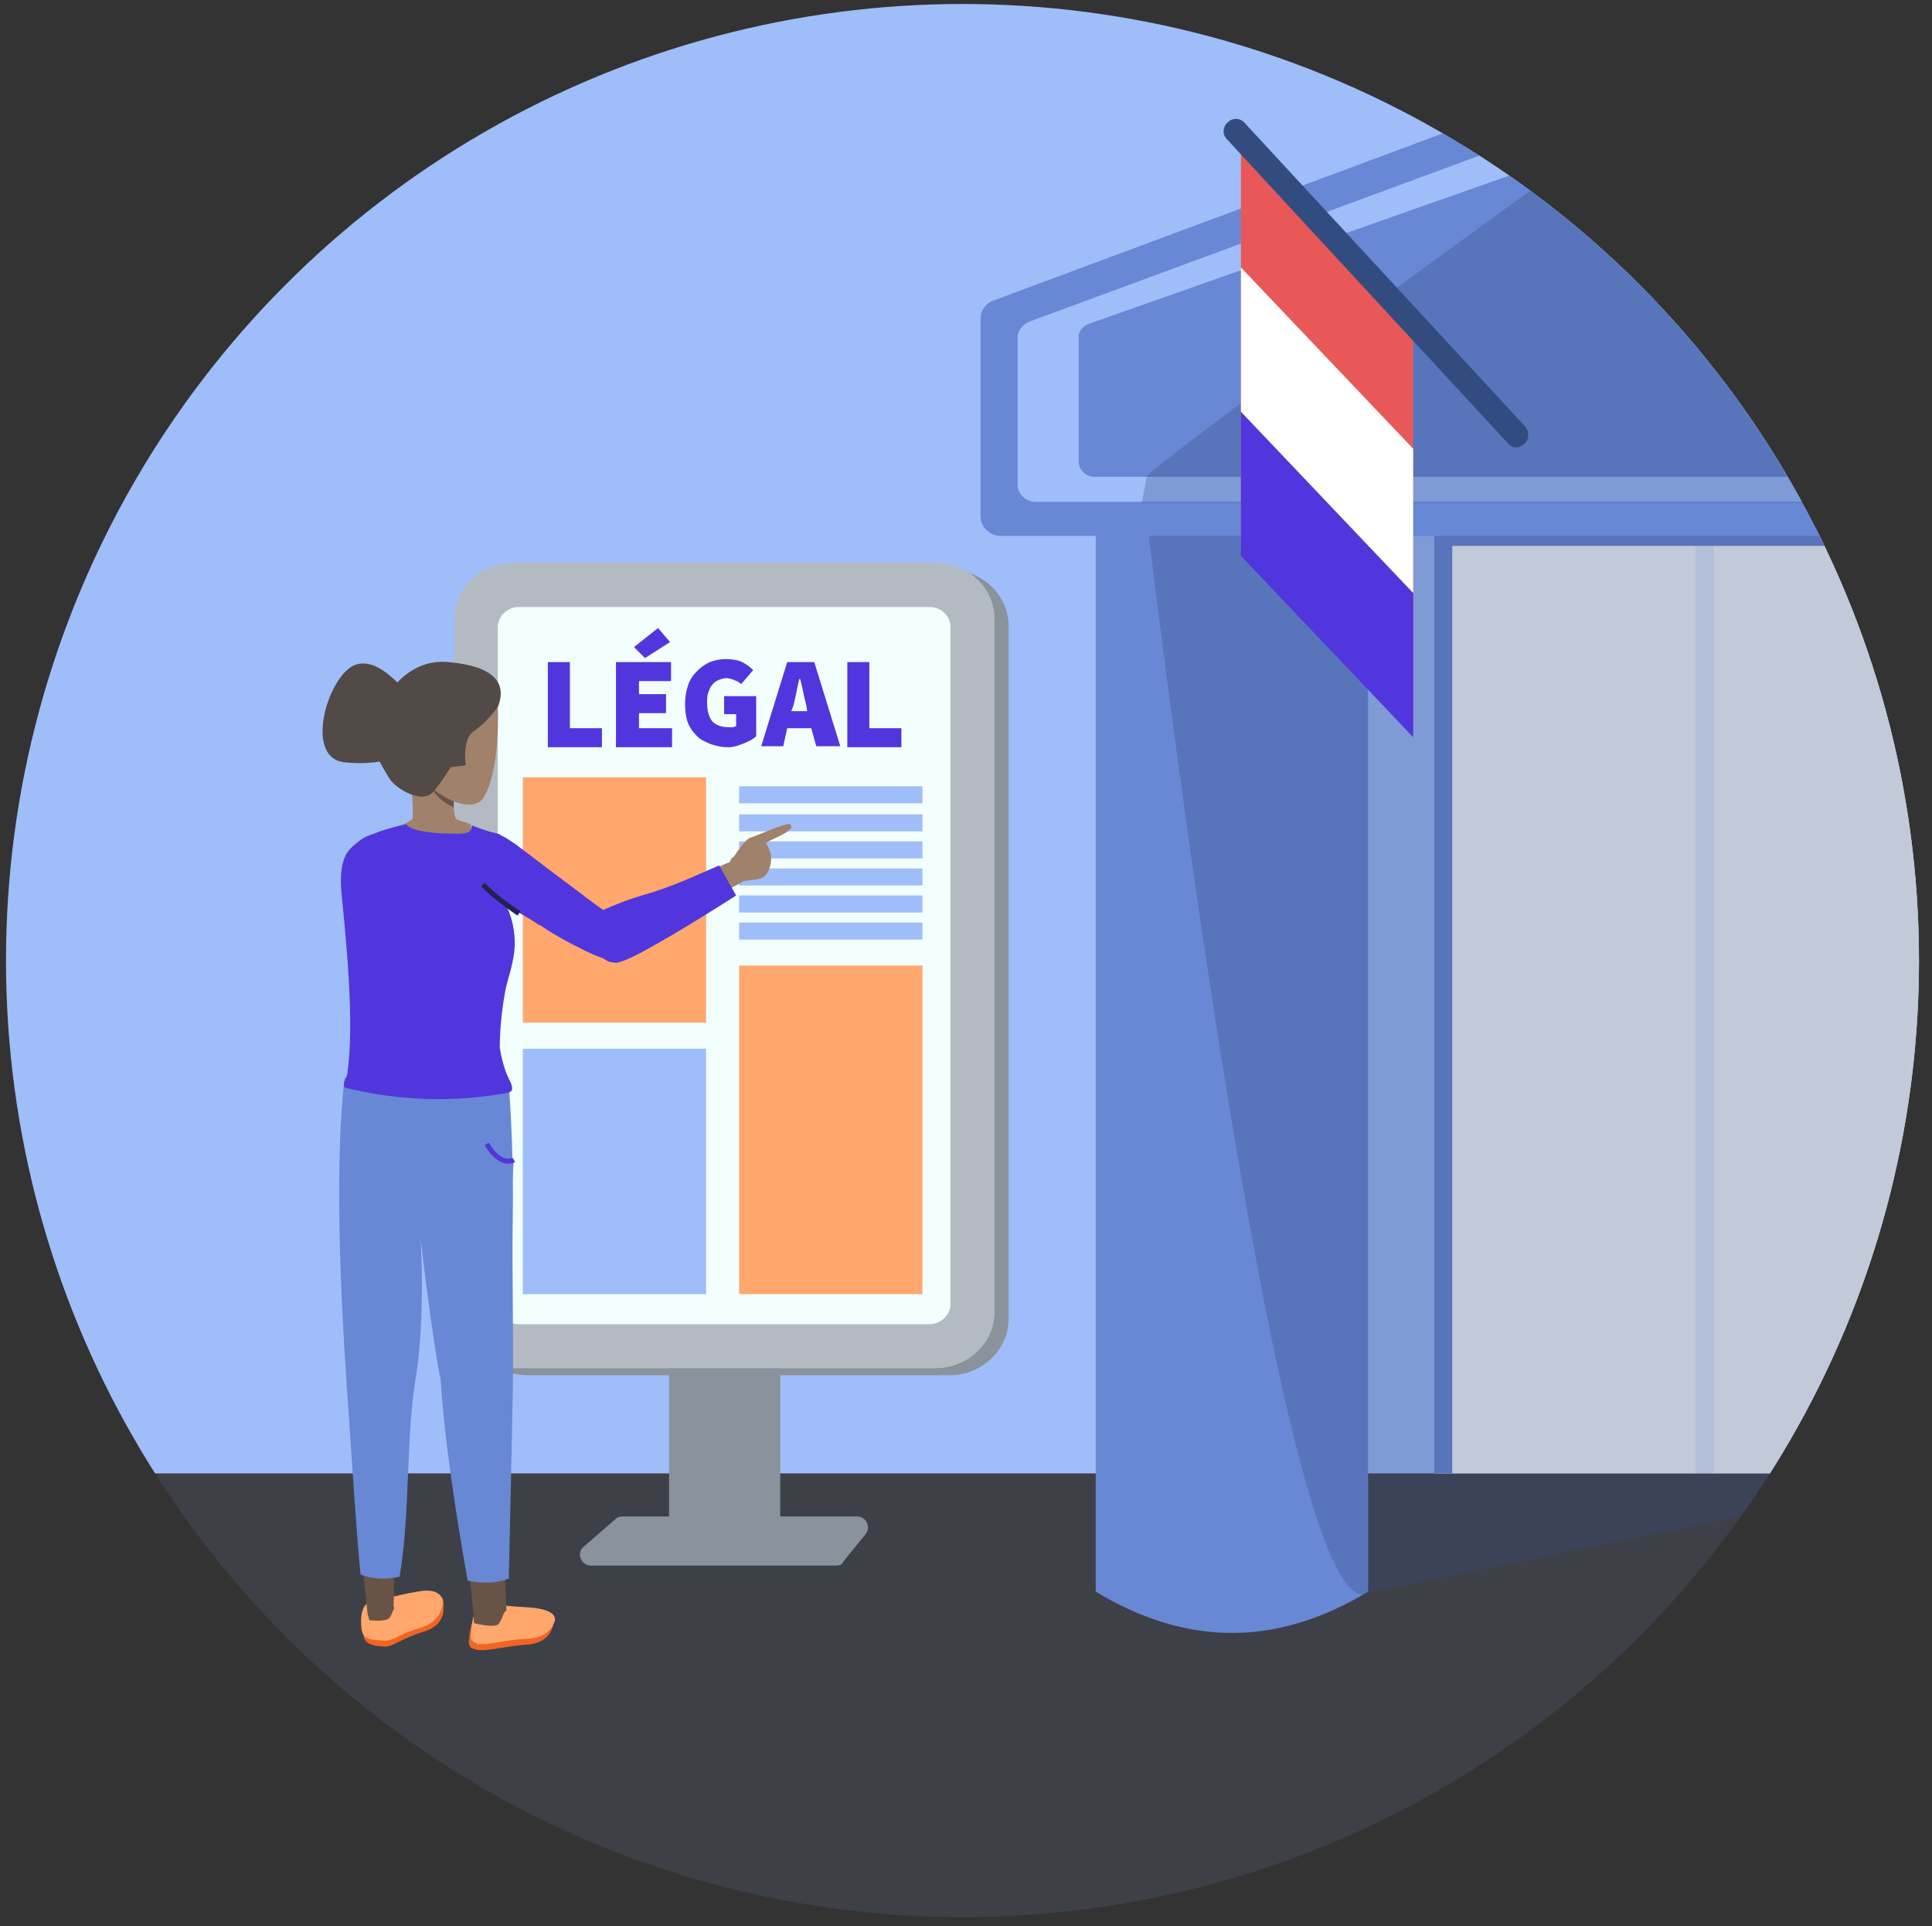 <?xml version="1.0" encoding="utf-8"?>
<!-- Generator: Adobe Illustrator 25.1.0, SVG Export Plug-In . SVG Version: 6.00 Build 0)  -->
<svg version="1.1" id="Calque_1" xmlns="http://www.w3.org/2000/svg" xmlns:xlink="http://www.w3.org/1999/xlink" x="0px" y="0px"
	 viewBox="0 0 192.9 192.3" style="enable-background:new 0 0 192.9 192.3;" xml:space="preserve">
<rect x="0" y="0" width="192.9" height="192.3" fill="#333333" stroke="none"/>
<style type="text/css">
	.st0{clip-path:url(#SVGID_2_);}
	.st1{opacity:0.1;fill:#99B4FF;enable-background:new    ;}
	.st2{fill:#A29EE5;}
	.st3{fill:none;stroke:#FFFFFF;stroke-miterlimit:10;}
	.st4{fill:#D6D4FF;}
	.st5{fill:#9FBDF9;}
	.st6{fill:#FFFFFF;}
	.st7{opacity:0.2;fill:#99B4FF;enable-background:new    ;}
	.st8{fill:#6888D5;}
	.st9{opacity:0.3;fill:#334C7F;}
	.st10{fill:#8A929B;}
	.st11{fill:#B4BAC1;}
	.st12{fill:#F3FEFF;}
	.st13{fill:#FFA76C;}
	.st14{fill:#5236DD;}
	.st15{opacity:0.61;}
	.st16{fill:#334C7F;}
	.st17{fill:#E85858;}
	.st18{clip-path:url(#SVGID_8_);}
	.st19{fill:#F06522;}
	.st20{fill:#685446;}
	.st21{fill:none;stroke:#5236DD;stroke-width:0.5;stroke-miterlimit:10;}
	.st22{fill:#A0816A;}
	.st23{fill:none;stroke:#222251;stroke-width:0.5;stroke-miterlimit:10;}
	.st24{fill:#514A46;}
</style>
<g id="Groupe_1726">
	<g id="Groupe_1725">
		<g>
			<g>
				<defs>
					<circle id="SVGID_1_" cx="96.1" cy="95.9" r="95.5"/>
				</defs>
				<clipPath id="SVGID_2_">
					<use xlink:href="#SVGID_1_"  style="overflow:visible;"/>
				</clipPath>
				<g class="st0">
					<g id="Groupe_1724">
						<g id="Groupe_1723">
							<rect id="Rectangle_994" x="-16.8" y="-7.4" class="st1" width="214.4" height="199.7"/>
							<path id="Tracé_3955" class="st2" d="M-31.8,131.8l22.4-0.6c0,0,1.1-7-0.8-10.8s-4.7-10.8-4-15.4s-0.5-11.1-4.6-13.4
								s-5.7-7.2-5.8-11.9s-0.8-9.7-4.8-12.2s-4.8-5.4-5.4-9s-2-7-6.1-5.1c-1.2,0.5-3.6,3.7-2.2,9.2s3,7.9,2.3,14s0.8,9.5,3.1,12
								s2.5,7.3,1.3,12.7s-1.3,9.7,1,13.2C-31.1,121.1-31.8,131.8-31.8,131.8z"/>
							<path id="Tracé_3956" class="st3" d="M-16.8,132.6c-7.3-26-18.6-63.9-22.4-71.6"/>
							<path id="Tracé_3957" class="st4" d="M-62.8,64.4c5.3-2.7,10,1.1,11.9,4.2c1.9,3.1,2.1,8.7,5.8,11.8c3.7,3.1,6.2,3.8,8.2,9
								s0.7,8.6,4.7,11.3s7.8,6.2,8.4,11.5c0.6,5.3,1.5,8.2,4.2,11s4.5,9.4,4.5,9.4h-22.5c0,0-3.1-0.3-5.1-7.9
								c-2-7.6-0.4-9.8-2.8-13.9c-2.4-4.1-5.4-4.7-7.1-10.1s-0.8-6.6-4.4-10.6c-3.6-4-4-8.9-4-14.1C-61.1,71.9-67.1,66.6-62.8,64.4z
								"/>
							<path id="Tracé_3958" class="st3" d="M-28,132.6c-7.3-25.9-25.5-59.6-31.9-65.4"/>
							<rect id="Rectangle_995" x="-45.6" y="130.8" class="st5" width="41" height="16.3"/>
							<path id="Tracé_3959" class="st5" d="M207,147.1H-25.8v-164l193.3-2.9l34.7-3l4.6,11.5v158.4H207z"/>
							<rect id="Rectangle_996" x="143.3" y="52.7" class="st6" width="55.9" height="94.4"/>
							<rect id="Rectangle_997" x="169.3" y="52.7" class="st7" width="1.8" height="94.4"/>
							<rect id="Rectangle_998" x="143.2" y="52.7" class="st8" width="1.8" height="94.4"/>
							<rect id="Rectangle_998_5_" x="143.3" y="52.7" class="st8" width="54.4" height="1.8"/>
							<path id="Rectangle_998_1_" class="st8" d="M109.4,49.2h27.2v109.7c-9.1,5.5-18.1,5.5-27.2,0V49.2z"/>
							<path id="Rectangle_998_4_" class="st9" d="M114.2,49.3h83.7l-7.9,98.7l-53.3,11C127.6,164.4,114.2,49.3,114.2,49.3z"/>
							<rect id="Rectangle_996_2_" x="-14.7" y="-48.7" class="st6" width="55.9" height="27.8"/>
							<rect id="Rectangle_998_2_" x="-14.8" y="-48.7" class="st8" width="1.8" height="27.8"/>
							<rect id="Rectangle_996_3_" x="59.2" y="-48.7" class="st6" width="55.9" height="27.8"/>
							<path id="Rectangle_996_1_" class="st8" d="M99.2,30L157,8.5c0.4-0.2,0.9-0.2,1.4,0L216.3,30c0.8,0.3,1.3,1,1.3,1.9v19.6
								c0,1.1-0.9,2-2,2H99.9c-1.1,0-2-0.9-2-2V31.8C97.9,31,98.4,30.3,99.2,30z"/>
							<path id="Rectangle_996_4_" class="st5" d="M102.8,32.1L157.3,12c0.4-0.1,0.8-0.1,1.2,0l51.3,18.6c0.7,0.3,1.2,0.9,1.2,1.6
								l0,16.2c0,1-0.8,1.7-1.8,1.7H103.4c-1,0-1.8-0.8-1.8-1.7l0-14.7C101.6,33,102.1,32.4,102.8,32.1z"/>
							<path id="Rectangle_996_5_" class="st8" d="M108.8,32.3l48.5-17.1c0.4-0.1,0.7-0.1,1.1,0L204,31c0.6,0.2,1,0.8,1,1.4l0,13.7
								c0,0.8-0.7,1.5-1.6,1.5h-94.1c-0.9,0-1.6-0.7-1.6-1.5l0-12.5C107.7,33.1,108.1,32.5,108.8,32.3z"/>
							<rect id="Rectangle_998_3_" x="59.2" y="-48.7" class="st8" width="1.8" height="27.8"/>
							<path id="Tracé_3980" class="st7" d="M96.8,76l-1-0.4l-7.3,5.1l-16.3,7.6l-6.4-12.4H53.4v33.4h43.4V76z"/>
							<g id="Groupe_1720">
								<g id="Groupe_1716">
									<path id="Rectangle_1006" class="st10" d="M52.7,56.9h42.1c3.3,0,5.9,2.5,5.9,5.6v69.2c0,3.1-2.7,5.6-5.9,5.6H52.7
										c-3.3,0-5.9-2.5-5.9-5.6V62.5C46.8,59.4,49.5,56.9,52.7,56.9z"/>
									<path id="Rectangle_1006_1_" class="st10" d="M68,134h8.7c0.7,0,1.2,0.6,1.2,1.3v16.4c0,0.7-0.6,1.3-1.2,1.3H68
										c-0.7,0-1.2-0.6-1.2-1.3v-16.4C66.7,134.6,67.3,134,68,134z"/>
									<path id="Rectangle_1007" class="st11" d="M51.3,56.2h42.1c3.3,0,5.9,2.5,5.9,5.6V131c0,3.1-2.7,5.6-5.9,5.6H51.3
										c-3.3,0-5.9-2.5-5.9-5.6V61.8C45.3,58.7,48,56.2,51.3,56.2z"/>
									<path id="Rectangle_1008" class="st12" d="M51.8,60.6h41c1.2,0,2.1,0.9,2.1,2v67.6c0,1.1-1,2-2.1,2h-41
										c-1.2,0-2.1-0.9-2.1-2V62.6C49.7,61.5,50.7,60.6,51.8,60.6z"/>
									<rect x="52.2" y="77.6" class="st13" width="18.3" height="24.5"/>
									<rect x="73.8" y="78.5" class="st5" width="18.3" height="1.7"/>
									<rect x="73.8" y="81.3" class="st5" width="18.3" height="1.7"/>
									<rect x="73.8" y="84" class="st5" width="18.3" height="1.7"/>
									<rect x="73.8" y="86.7" class="st5" width="18.3" height="1.7"/>
									<rect x="73.8" y="89.4" class="st5" width="18.3" height="1.7"/>
									<rect x="73.8" y="92.1" class="st5" width="18.3" height="1.7"/>
									<rect x="52.2" y="104.7" class="st5" width="18.3" height="24.5"/>
									<rect x="73.8" y="96.4" class="st13" width="18.3" height="32.8"/>
									<path class="st10" d="M83.5,156.3H59c-1,0-1.5-1.3-0.7-1.9l3.1-2.7c0.2-0.2,0.4-0.3,0.7-0.3h23.5c0.9,0,1.4,1.1,0.8,1.8
										l-2.2,2.7C84.1,156.2,83.8,156.3,83.5,156.3z"/>
									<g>
										<path class="st14" d="M54.7,66.1h2.2v6.6h3.2v1.9h-5.4V66.1z"/>
										<path class="st14" d="M61.6,66.1H67v1.9h-3.2v1.3h2.7v1.9h-2.7v1.5h3.3v1.9h-5.6V66.1z M63.3,64.6l2.4-1.9l1.2,1.4
											l-2.5,1.6L63.3,64.6z"/>
										<path class="st14" d="M72.7,74.6c-0.6,0-1.1-0.1-1.7-0.3c-0.5-0.2-1-0.4-1.4-0.8c-0.4-0.4-0.7-0.8-0.9-1.3
											c-0.2-0.5-0.3-1.2-0.3-1.9c0-0.7,0.1-1.3,0.3-1.9s0.5-1,0.9-1.4c0.4-0.4,0.8-0.7,1.3-0.9c0.5-0.2,1-0.3,1.6-0.3
											c0.6,0,1.2,0.1,1.6,0.3s0.8,0.5,1.1,0.8l-1.2,1.4c-0.2-0.2-0.4-0.3-0.7-0.4c-0.2-0.1-0.5-0.2-0.8-0.2
											c-0.3,0-0.5,0.1-0.8,0.2c-0.2,0.1-0.5,0.3-0.6,0.5c-0.2,0.2-0.3,0.5-0.4,0.8c-0.1,0.3-0.1,0.6-0.1,1
											c0,0.8,0.2,1.4,0.5,1.8c0.4,0.4,0.9,0.6,1.7,0.6c0.1,0,0.2,0,0.4,0c0.1,0,0.2-0.1,0.3-0.1v-1.2h-1.2v-1.8h3.2v4
											c-0.3,0.3-0.7,0.5-1.2,0.7S73.3,74.6,72.7,74.6z"/>
										<path class="st14" d="M81,72.7h-2.4l-0.4,1.8H76l2.6-8.4h2.7l2.6,8.4h-2.4L81,72.7z M80.6,71l-0.1-0.6
											c-0.1-0.4-0.2-0.8-0.3-1.3c-0.1-0.5-0.2-0.9-0.3-1.3h-0.1c-0.1,0.4-0.2,0.9-0.3,1.4c-0.1,0.5-0.2,0.9-0.3,1.3L79,71H80.6z
											"/>
										<path class="st14" d="M84.6,66.1h2.2v6.6H90v1.9h-5.4V66.1z"/>
									</g>
								</g>
							</g>
							<g class="st15">
								<path class="st16" d="M124-42h3.5l1.9,5.1c0.1,0.3,0.2,0.7,0.3,1.1c0.1,0.4,0.2,0.7,0.3,1.1h0.1c0.1-0.4,0.2-0.7,0.3-1.1
									s0.2-0.7,0.3-1.1l1.8-5.1h3.5v12.3h-3v-3.6c0-0.3,0-0.7,0-1c0-0.4,0.1-0.8,0.1-1.2c0-0.4,0.1-0.8,0.1-1.2
									c0.1-0.4,0.1-0.7,0.1-1h-0.1l-1,3l-1.5,4.1h-1.7l-1.5-4.1l-1-3h-0.1c0,0.3,0.1,0.6,0.1,1c0.1,0.4,0.1,0.8,0.1,1.2
									c0,0.4,0.1,0.8,0.1,1.2c0,0.4,0,0.7,0,1v3.6H124V-42z"/>
								<path class="st16" d="M146.5-32.2H143l-0.6,2.6h-3.3l3.8-12.3h4l3.8,12.3h-3.5L146.5-32.2z M145.9-34.8l-0.2-0.9
									c-0.2-0.6-0.3-1.2-0.5-1.9c-0.2-0.7-0.3-1.4-0.5-2h-0.1c-0.1,0.6-0.3,1.3-0.4,2c-0.1,0.7-0.3,1.3-0.4,1.9l-0.2,0.9H145.9z"
									/>
								<path class="st16" d="M153.6-42h3.3v12.3h-3.3V-42z"/>
								<path class="st16" d="M168.2-29.6l-2.1-4.1h-1.3v4.1h-3.3V-42h4.7c0.7,0,1.3,0.1,1.9,0.2c0.6,0.1,1.1,0.3,1.6,0.6
									c0.4,0.3,0.8,0.7,1.1,1.2c0.3,0.5,0.4,1.2,0.4,1.9c0,0.9-0.2,1.6-0.5,2.2c-0.4,0.6-0.8,1-1.5,1.4l2.7,4.8H168.2z
									 M164.8-36.3h1.2c1.3,0,2-0.5,2-1.6c0-0.5-0.2-0.9-0.5-1.1c-0.3-0.2-0.8-0.3-1.5-0.3h-1.2V-36.3z"/>
								<path class="st16" d="M175.4-42h3.3v12.3h-3.3V-42z"/>
								<path class="st16" d="M183.3-42h8v2.7h-4.7v1.9h4v2.7h-4v2.2h4.9v2.7h-8.2V-42z"/>
							</g>
							<path id="Rectangle_996_6_" class="st9" d="M158.3,15.2L203.9,31c0.6,0.2,1,0.8,1,1.4l0,13.7c0,0.8,0.2,4.1-0.7,4.1H114
								l0.5-2.6C113.5,47.6,157.9,15.1,158.3,15.2z"/>
							<polygon class="st17" points="141.1,72.4 123.9,54.3 123.9,14.7 141.1,32.8 							"/>
							<polygon class="st14" points="141.1,73.6 123.9,55.5 123.9,41.1 141.1,59.2 							"/>
							<polygon class="st6" points="141.1,59.2 123.9,41.1 123.9,26.7 141.1,44.8 							"/>
							<path class="st16" d="M152.2,44.3c0,0-0.9,0.9-1.7-0.1l-28-30.3c-0.5-0.5-0.4-1.3,0.1-1.7v0c0.5-0.5,1.3-0.4,1.7,0.1l28,30.3
								C152.7,43.1,152.7,43.9,152.2,44.3z"/>
						</g>
					</g>
				</g>
			</g>
			<g>
				<defs>
					<circle id="SVGID_3_" cx="96.1" cy="95.9" r="95.5"/>
				</defs>
				<clipPath id="SVGID_4_">
					<use xlink:href="#SVGID_3_"  style="overflow:visible;"/>
				</clipPath>
			</g>
			<g>
				<defs>
					<circle id="SVGID_5_" cx="96.1" cy="95.9" r="95.5"/>
				</defs>
				<clipPath id="SVGID_6_">
					<use xlink:href="#SVGID_5_"  style="overflow:visible;"/>
				</clipPath>
			</g>
			<g>
				<defs>
					<circle id="SVGID_7_" cx="96.1" cy="95.5" r="95.5"/>
				</defs>
				<clipPath id="SVGID_8_">
					<use xlink:href="#SVGID_7_"  style="overflow:visible;"/>
				</clipPath>
				<g id="Groupe_1694" class="st18">
					<g id="Groupe_1693">
						<path id="Tracé_3880" class="st19" d="M37.2,160.3c0,0,6.5,1,6.9-0.9c0.2,0.3,0.2,0.6,0.2,1c0,0.5,0,1.9-2,2.5
							c-2.3,0.7-3,1.5-3.9,1.5c-1.7-0.1-2.4-0.5-2-2C36.7,160.2,37.2,160.3,37.2,160.3z"/>
						<path id="Tracé_3881" class="st13" d="M36.9,160c0,0,2.9-0.8,4.8-1.1c2-0.4,2.5,0.5,2.5,1c0,0.5-0.2,2-2.2,2.6
							c-2.3,0.7-2.7,1.3-3.6,1.3c-1.1-0.1-2.1,0-2.3-1.1C35.8,160.1,36.9,160,36.9,160z"/>
						<path id="Tracé_3882" class="st19" d="M48.3,160.6c0,0,6.1,2.4,6.9,0.8c0.1,0.3,0.1,0.7,0,1c-0.2,0.5-0.6,1.7-2.7,1.8
							c-2.4,0.2-3.9,0.7-4.9,0.5c-1-0.2-0.8-0.6-0.7-1.7C47.3,160.6,48.3,160.6,48.3,160.6z"/>
						<path id="Tracé_3883" class="st13" d="M48.4,160.1c0,0,2.8,0.3,4.7,0.4c2,0.2,2.4,0.8,2.3,1.3c-0.2,0.5-0.6,1.7-2.7,1.8
							c-2.4,0.1-3.9,0.7-4.9,0.5c-1-0.2-0.8-0.6-0.7-1.7C47.3,160.1,48.4,160.1,48.4,160.1z"/>
						<path id="Tracé_3884" class="st20" d="M46.7,155.9c0.2,0.9,0.6,5.7,0.6,5.7l0.1,1.8l0.9,0.5l2.3-2.3c0,0-0.2-4.2-0.2-5.3
							L46.7,155.9z"/>
						<path id="Tracé_3885" class="st20" d="M39.3,160.4l0.1-4.3l-3.2,0.2l0.5,4.8l0.5,1.8h2l0.5-2L39.3,160.4z"/>
						<path id="Tracé_3886" class="st8" d="M50.8,108.3c0,0,0.5,6,0.4,12.8c-0.1,6.7,0.1,11.8,0,17.7c-0.1,5.8-0.4,18.8-0.4,18.8
							c-1.3,0.5-2.7,0.5-4.1,0.2c0,0-2.2-11.8-2.7-20c-1-5.1-2-14.2-2-14.2s0.5,8-0.5,14c-1,6.1-0.5,13.2-1.6,19.8
							c-1.3,0.3-2.6,0.3-3.9-0.2c-0.4-4-0.8-10.4-1.4-19.2s-1.2-21.6-0.2-30.4"/>
						<path id="Tracé_3887" class="st8" d="M51.3,115.7c0,0-1.2,1.1-2.8-1.7c-1.6-2.8-1,6.5-1,6.5l1.8,1.3c0,0,1.5-0.2,1.6-0.4
							C51,121.1,51.3,115.7,51.3,115.7z"/>
						<path id="Tracé_3888" class="st21" d="M51.3,115.8c0,0-1.3,0.8-2.7-1.6"/>
						<path id="Tracé_3889" class="st13" d="M36.9,162.8c0,0-0.4-1.2-0.2-1.1s1.7,0.2,2.1-0.1c0.4-0.3,0.5-1.4,0.9-1.4
							c0.4,0,1.7,1.4,1.7,1.4l-2,2l-2-0.1L36.9,162.8z"/>
						<path id="Tracé_3890" class="st13" d="M47.3,163.4c0,0-0.3-1.5-0.1-1.4c0.2,0.1,2,0.5,2.5,0.2c0.5-0.4,0.5-1.5,1-1.4
							c0.5,0.1,1.9,1.7,1.9,1.7l-2.5,1.1l-2.4,0.6L47.3,163.4z"/>
						<path id="Tracé_3892" class="st22" d="M71.5,86.7c0.3-0.2,1-0.5,1.3-0.6c0.2-0.1,0-0.3,0.5-0.6c0,0,1.1-1.8,1.7-1.9
							c0.2,0,3.7-1.6,3.9-1.3c0.7,0.7-2.4,1.6-2.4,1.9c0.8,1.2,0.5,2.4,0,3.1c-0.4,0.7-2,0.5-2.3,0.7c-0.3,0.2-1.5,0.8-1.5,0.8"/>
						<path id="Tracé_3893" class="st14" d="M62.4,92.1c-0.3,1.1-0.2,2.1,0.3,3.1c-0.2,0.5-0.6,0.8-1.1,0.9c-0.3,0-0.6-0.1-0.8-0.2
							c-1.1-0.4-2.1-0.8-3.2-1.4l-0.2-0.1c-3-1.5-5.8-3.5-8-6c-1.2-1.4-2-3.4-0.9-4.9c1.1-0.2,2.1,0.2,3,0.8
							c1.2,0.9,3.8,2.9,6.1,4.6C59.9,90.7,62,92.1,62.4,92.1z"/>
						<path id="Tracé_3894" class="st14" d="M53.3,87.1c-0.2-0.4-0.3-0.8-0.5-1.1c-0.8-1.4-2.1-2.5-3.6-2.9l-1.4,6.7
							c-0.2,0.5-0.2,1-0.2,1.4c0.1,0.4,0.3,0.7,0.5,0.9c0.2,0.3,0.5,0.7,0.8,1c0.2,0.2,0.3,0.3,0.5,0.4c0.2,0.1-0.2-0.2-0.2-0.4
							c0.1-0.7,1.2-3,1.6-2.7c0.8,0.7,1.5,0.9,3.1,2C53.4,91,54,88.8,53.3,87.1z"/>
						<path id="Tracé_3895" class="st14" d="M73.5,89.4c-4.2,2.7-9.7,6-11.2,6.5c-0.3,0.1-0.6,0.2-0.9,0.2c-0.5,0-1.1-0.2-1.3-0.7
							c-0.1-0.3-0.2-0.5-0.2-0.8c-0.1-1.1-0.1-2.3,0-3.4c0-0.2,0-0.2,0-0.2c1.7-0.8,3.4-1.4,5.2-1.9c2.8-0.9,5.5-2.2,6.7-2.7
							L73.5,89.4z"/>
						<path id="Tracé_3896" class="st22" d="M47,86.9L41,86l-4.2-2.4c0,0,4.3-1.4,4.4-1.9c0.1-0.5-0.2-4.9-0.2-4.9l2.3,1.4l2,1.2
							c0,0,0,0.5,0,1c0,0.5,0.1,1.3,0.3,1.4c0.5,0.2,0.9,0.3,1.4,0.5V86.9z"/>
						<path id="Tracé_3897" class="st20" d="M45.3,80.6c-1.1-0.5-1.9-1.2-2.4-2.3l0.4,0.1l2,1.2C45.3,79.6,45.3,80,45.3,80.6z"/>
						<path id="Tracé_3899" class="st14" d="M50.4,99.2c-0.3,1.7-0.5,3.6-0.5,5.4c0.2,1.2,0.5,2.4,1.1,3.5c0.4,1-0.2,0.9-0.3,1
							c-5.4,1-10.9,0.8-16.2-0.5c-0.5-0.2,0.2-1,0.2-1.6c0.5-3.7,0.3-9-0.6-17.8c-0.3-3.3,0.6-4.1,0.8-4.4c0.5-0.5,1.1-1,1.7-1.3
							c1.3-0.5,2.7-1,4-1.2c0,0,0.1,0.7,3.5,0.9c1.8,0,3,0.3,3-0.8c0.6,0.2,0.9,0.4,2.8,0.9c0.5,0.8-1.4,2.8-0.5,5.2
							c0.2,0.6,1.9,2.1,2,5.5C51.4,96.2,50.6,97.8,50.4,99.2z"/>
						<path id="Tracé_3900" class="st22" d="M49.7,70.6c0,0,0.3,6.1-1.4,9c-0.9,1.5-3.8,0.5-5.7-1.4c-5.1,0-3.7-4.9-3.7-5.2
							c0-0.3,7.5-3.3,7.5-3.3L49.7,70.6z"/>
						<path id="Tracé_3902" class="st23" d="M48.2,88.3c1.1,1.1,2.3,2,3.6,2.9"/>
						<path id="Tracé_3903" class="st24" d="M49.7,70.6c-0.7,0.9-1.4,1.7-2.4,2.4c-1.2,0.8-0.8,3.4-0.8,3.4l-1.5,0.2
							c-0.5,0.8-1.1,1.7-1.7,2.4c-1.1,1.4-3.9-0.3-4.5-1.4c-0.6-1.1-2-2.8-1.4-5.5c0.8-2.7,3.3-6.4,7.4-6
							C49.2,66.5,50.7,68.1,49.7,70.6z"/>
						<path id="Tracé_3904" class="st24" d="M41,69.7c0,0-3.2-4.6-5.8-3.2c-2.6,1.4-4.8,9.2-0.8,9.6c4,0.5,8.3-1.2,7.6-2.4
							C41.3,72.7,41,69.7,41,69.7z"/>
					</g>
				</g>
			</g>
		</g>
	</g>
</g>
</svg>
